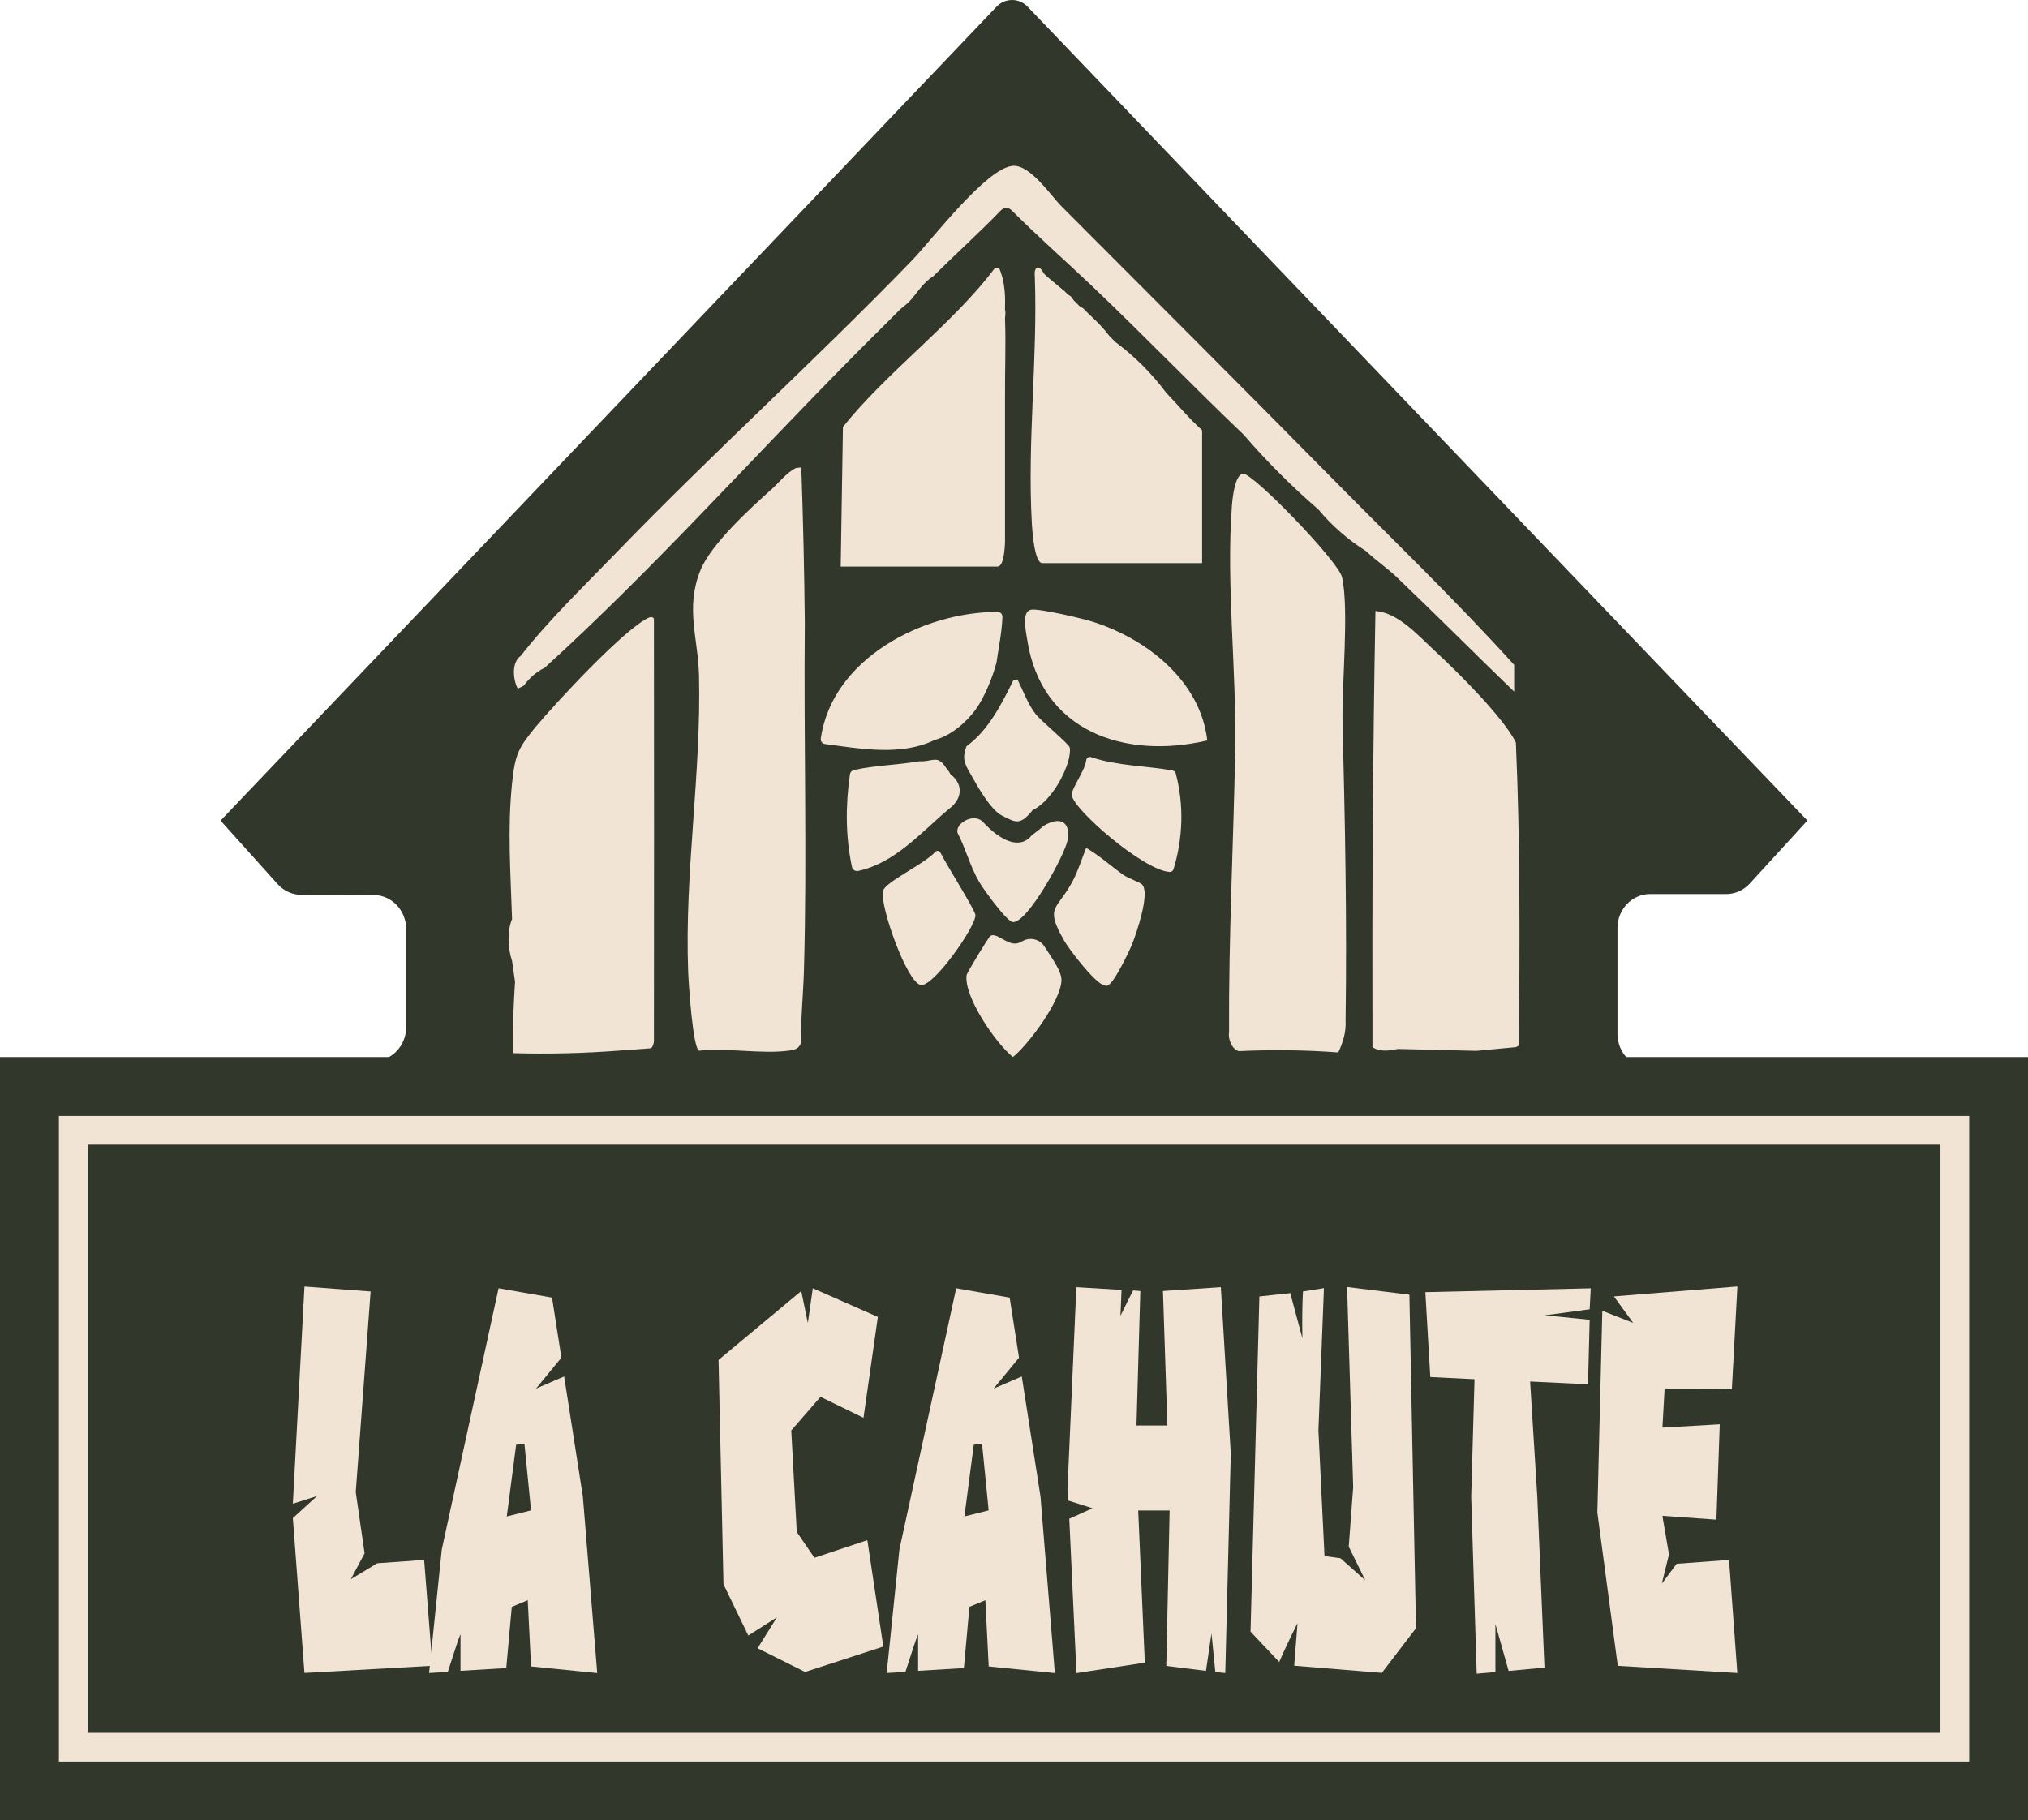 <?xml version="1.0" encoding="UTF-8"?>
<svg id="Calque_1" xmlns="http://www.w3.org/2000/svg" version="1.1" viewBox="0 0 353.11 317.02">
  <!-- Generator: Adobe Illustrator 29.7.1, SVG Export Plug-In . SVG Version: 2.1.1 Build 8)  -->
  <defs>
    <style>
      .st0 {
        fill: #31372b;
      }

      .st1 {
        fill: none;
        stroke: #f1e4d4;
        stroke-miterlimit: 10;
        stroke-width: 5px;
      }

      .st2 {
        fill: #f1e4d4;
      }
    </style>
  </defs>
  <path class="st0" d="M38.41,142.9L173.52,1.16c1.47-1.54,3.93-1.55,5.4,0l135.78,141.74-10.04,10.97c-1.07,1.17-2.55,1.83-4.1,1.83h-13.26c-3.13,0-5.67,2.65-5.67,5.92v18.43c0,3.27,2.54,5.92,5.67,5.92h18.27l-11.11,20.81-234.42,1.47-13.3-23.49,18.3.03c3.13,0,5.68-2.65,5.68-5.92v-17.08c0-3.26-2.53-5.91-5.65-5.92l-12.62-.04c-1.56,0-3.05-.68-4.12-1.87l-9.92-11.04Z"/>
  <g>
    <path class="st2" d="M162.63,128.92c-5.78,2.76-12.71,1.49-19,.65-.45-.06-.78-.48-.72-.93,1.94-13.86,17.69-22.08,30.8-22.08.46,0,.84.39.83.85-.08,2.68-.66,5.31-1.03,7.95,0,.03-.01.07-.02.1-.68,2.54-2.1,6.02-3.6,8.09-1.36,1.88-4.01,4.49-7.27,5.36Z"/>
    <path class="st2" d="M179.55,106.18c1.42-.24,8.9,1.53,10.72,2.1,9.44,3,18.75,10.31,19.94,20.67-14.39,3.37-28.93-1.57-31.36-17.58-.21-1.39-1.03-4.9.69-5.19Z"/>
    <path class="st2" d="M164.66,133.63c.14.23.62.71.82,1.19,2.52,1.95,1.87,4.53-.3,6.09-4.82,4.06-9.33,9.38-15.78,10.77-.48.1-.95-.22-1.06-.7-1.13-5.37-1.13-10.69-.35-16.13.05-.37.34-.68.71-.76,3.7-.8,7.51-.87,11.24-1.49.03,0,.06-.02.08-.02,2.33.13,3.2-1.21,4.64,1.05Z"/>
    <path class="st2" d="M204.71,134.68c1.46,5.44,1.27,11.27-.38,16.7-.09.29-.37.49-.67.47-4.54-.25-16.81-10.91-17.03-13.36-.11-1.23,2.22-4.06,2.51-6.13.06-.4.48-.63.86-.5,4.6,1.55,9.52,1.48,14.18,2.33.25.05.46.24.53.49Z"/>
    <path class="st2" d="M177.16,118.32c1,2,1.75,4.17,3.12,5.98.94,1.24,5.9,5.29,5.99,5.91.38,2.56-2.72,9.03-6.48,10.89-2.19,2.68-2.89,2.17-5.34.93-1.96-.99-4.31-5.16-5.41-7.15-1.38-2.28-1.4-3.05-.76-4.92,3.82-2.77,6.15-7.42,8.14-11.45l.75-.19Z"/>
    <path class="st2" d="M162.87,148.34c.25-.27.69-.19.86.13,1.47,2.82,6.08,10.06,6.11,10.9.06,1.99-7.34,12.59-9.53,12.16-2.43-.48-7.08-13.69-6.59-16.31.3-1.6,7-4.58,9.15-6.88Z"/>
    <path class="st2" d="M198.86,154.05c1.42,1.43-.94,8.33-1.69,10.26-.56,1.42-2.88,6.1-3.85,6.96-.48.43-.52.52-1.25.25-1.6-.6-5.87-6.08-6.82-7.77-3.41-6.05-1.2-5.16,1.54-10.34.9-1.7,1.6-3.93,2.33-5.75,2.32,1.33,4.29,3.16,6.48,4.7.91.64,2.82,1.24,3.26,1.68Z"/>
    <path class="st2" d="M177.97,163.93c1.33-.79,3.04-.42,3.87.88,1.25,1.96,3.03,4.31,2.98,5.92-.11,3.52-5.59,11.02-8.45,13.35-3-2.39-8.57-10.51-8.07-14.26.05-.4,3.82-6.63,4.15-6.84,1-.64,2.75,1.45,4.4,1.34.41-.03.78-.18,1.12-.39Z"/>
    <path class="st2" d="M181.72,143.82c2.78-1.69,4.72-.78,4.18,2.44-.41,2.49-6.99,14.52-9.54,14.32-1.09-.09-5.14-5.74-5.87-7-1.62-2.79-2.34-5.81-3.74-8.48-.56-1.61,2.65-3.58,4.32-2.05,3.11,3.43,6.52,4.96,8.55,2.45,1.21-.91,1.45-1.13,2.1-1.67Z"/>
  </g>
  <g>
    <path class="st2" d="M234.29,177.67c.1,2.06-.41,3.75-1.27,5.61-5.66-.43-11.43-.5-17.32-.23-1.19-.31-1.91-2.08-1.7-3.3-.09-16.49.77-32.77,1.07-49.14.25-13.88-1.62-29.18-.56-42.7.1-1.23.51-5.2,1.9-5.42,1.61-.26,16.63,15.24,17.26,18.03,1.26,5.61-.07,18.78.09,25.41.44,17.59.78,34.06.53,51.73Z"/>
    <path class="st2" d="M134.41,85.14c1.34-1.2,2.41-2.71,4.16-3.64l.95-.1c.32,9.09.52,18.14.61,27.15-.2,20.14.41,40.48-.15,60.45-.12,4.14-.57,8.35-.48,12.54-.39,1.13-1.15,1.29-2.21,1.43-4.69.62-10.69-.53-15.55,0-1.1-.25-1.84-11.68-1.92-13.78-.65-17.16,2.3-34.5,1.89-51.59-.16-6.51-2.39-11.63.2-18.17,1.85-4.66,8.68-10.86,12.5-14.29"/>
    <path class="st2" d="M257.08,183l-13.69-.33c-2,.47-3.47.36-4.42-.32v-.52c-.07-24.78.05-50.67.52-75.43,3.98.32,7.43,4.26,10.41,7.02,3.82,3.53,11.82,11.46,14.04,15.87.77,17.25.68,35.32.53,52.7,0,.12-.23.24-.53.36"/>
    <path class="st2" d="M107.88,182.95c-6.16.48-12.36.63-18.61.45,0-4.18.13-8.32.41-12.42l-.52-3.64c-.74-2.19-.88-5.16,0-7.28-.25-7.99-.83-15.61,0-23.66.52-4.97,1.06-6.14,4.17-9.88,3.39-4.07,15.63-17.3,19.75-19,.44-.1.78-.01.78.36.03,24.25.03,49.14,0,73.39,0,.34-.18,1.19-.62,1.29"/>
    <path class="st2" d="M181.75,47.62c.17.15.34.35.52.52l3.12,2.6c.15.19.36.34.52.52.83.63.3,0,1.04,1.04.35.37.7.69,1.04,1.04,1.02.58.44.26,1.61,1.37,1.19,1.11,2.16,1.98,3.59,3.83.35.35.7.69,1.04,1.04,3.35,2.49,6.3,5.44,8.84,8.84,2.08,2.15,4,4.5,6.24,6.5v23.15h-27.83c-1.37,0-1.75-5.68-1.82-6.98-.8-14.31,1.03-28.68.52-42.96-.2-1.76.78-2.1,1.56-.52Z"/>
    <path class="st2" d="M173.95,46.65c.79,1.76,1.14,4.02,1.04,6.76.01.17,0,.35,0,.52.11.86.09.1,0,1.56.17,4.66-.04,9.38,0,14.05v24.97c-.05.92-.2,4.16-1.3,4.16h-27.31l.39-24.31c7.51-9.46,19.24-18.06,26.34-27.53.19-.26.82-.14.84-.18Z"/>
  </g>
  <path class="st2" d="M263.63,115.78c-10.25-11.34-21.27-21.91-31.98-32.78-15.53-15.77-31.21-31.39-46.83-47.07-1.87-1.88-5.48-7.35-8.54-7.04-4.63.47-14.03,12.88-17.44,16.41-16.79,17.36-34.75,33.58-51.53,50.95-5.55,5.75-11.72,11.67-16.63,17.96-1.79,1.28-1.23,4.5-.52,5.72.35-.16.71-.33,1.04-.52,1.01-1.38,2.22-2.42,3.64-3.12,18.73-17.03,35.78-36.13,53.58-54.1,2.63-2.68,3.07-3.04,5.2-5.2,1.03-1.03,2.09-2.09,3.12-3.12l1.41-1.17c1.33-1.32,2.43-3.41,4.31-4.56,3.9-3.87,8-7.56,11.82-11.51.51-.53,1.34-.53,1.86-.01,4.49,4.51,9.28,8.71,13.89,13.09,8.94,8.5,17.58,17.47,26.53,26.01,3.99,4.63,8.32,8.97,13,13.01,2.33,2.81,5.11,5.24,8.33,7.28,1.61,1.54,3.67,2.95,5.21,4.41,6.91,6.6,13.67,13.4,20.54,20.03v-4.67Z"/>
  <rect class="st0" y="184.08" width="353.11" height="132.94"/>
  <rect class="st1" x="12.76" y="196.84" width="327.6" height="107.43"/>
  <g>
    <path class="st2" d="M53.01,291.35l-2.02-26.98,4.22-3.84-4.22,1.34,2.02-37.82,11.52.86-2.59,34.94,1.54,10.66-2.4,4.51,4.61-2.78,8.16-.58,1.44,18.43-22.27,1.25Z"/>
    <path class="st2" d="M91.89,278.68l-2.78,1.15-.96,10.66-7.97.48v-6.29c0-.1,0-.11,0-.05-.13.13-.86,2.3-2.21,6.53l-3.26.19,2.21-21.5,9.89-45.5,9.31,1.63,1.63,10.46-4.42,5.38,4.9-2.11,3.26,20.93,2.5,30.72-11.52-1.15-.58-11.52ZM89.87,251.61l-1.63,12.48,4.22-1.06-1.15-11.62-1.44.19Z"/>
    <path class="st2" d="M130.29,284.83l-4.32-8.93-.86-39.07,14.4-12,1.15,5.57.86-6.05,11.33,4.99-2.5,17.57-7.49-3.65-5.09,5.86.96,17.66,3.07,4.51,9.22-3.07,2.78,18.53-13.63,4.42-8.26-4.13,3.36-5.38-4.99,3.17Z"/>
    <path class="st2" d="M171.57,278.68l-2.78,1.15-.96,10.66-7.97.48v-6.29c0-.1,0-.11,0-.05-.13.13-.86,2.3-2.21,6.53l-3.26.19,2.21-21.5,9.89-45.5,9.31,1.63,1.63,10.46-4.42,5.38,4.9-2.11,3.26,20.93,2.5,30.72-11.52-1.15-.58-11.52ZM169.55,251.61l-1.63,12.48,4.22-1.06-1.15-11.62-1.44.19Z"/>
    <path class="st2" d="M190.19,262.65l-4.22-1.34-.1-1.92,1.54-35.23,7.87.48-.19,4.51c.9-1.86,1.63-3.33,2.21-4.42l1.25.1-.67,23.42h5.38l-.77-23.42,10.08-.67,1.73,28.99-.96,38.21-1.73-.19-.67-6.72c-.38,2.62-.71,4.8-.96,6.53l-6.91-.86.58-27.07h-5.47l1.15,26.5-11.9,1.82-1.25-26.88,4.03-1.82Z"/>
    <path class="st2" d="M225.9,282.71c-1.15,2.3-2.21,4.54-3.17,6.72l-4.99-5.28,1.54-58.37,5.38-.58,2.11,7.87c-.06-3.07-.03-5.79.1-8.16l3.65-.58-.96,24.77,1.06,21.89,2.78.38,4.32,3.84-2.88-5.86.77-10.37-1.06-34.85,10.85,1.34,1.15,58.08-5.95,7.78-15.26-1.25.58-7.39Z"/>
    <path class="st2" d="M256.72,240.19l-7.68-.38-.86-14.78,28.8-.67-.19,3.65-7.87,1.06c.25,0,2.88.26,7.87.77l-.29,11.23-10.08-.48,1.25,20.06,1.25,29.76-6.24.58-2.3-8.16v8.35l-3.26.29-.96-30.82.58-20.45Z"/>
    <path class="st2" d="M302.51,291.35l-20.83-1.25-3.55-26.69.86-35.14,5.38,2.11-3.36-4.61,21.5-1.73-.96,17.86-11.71-.1-.38,6.82,9.98-.58-.58,16.61-9.41-.67,1.15,6.72-1.25,5.09,2.59-3.46,9.12-.67,1.44,19.68Z"/>
  </g>
</svg>